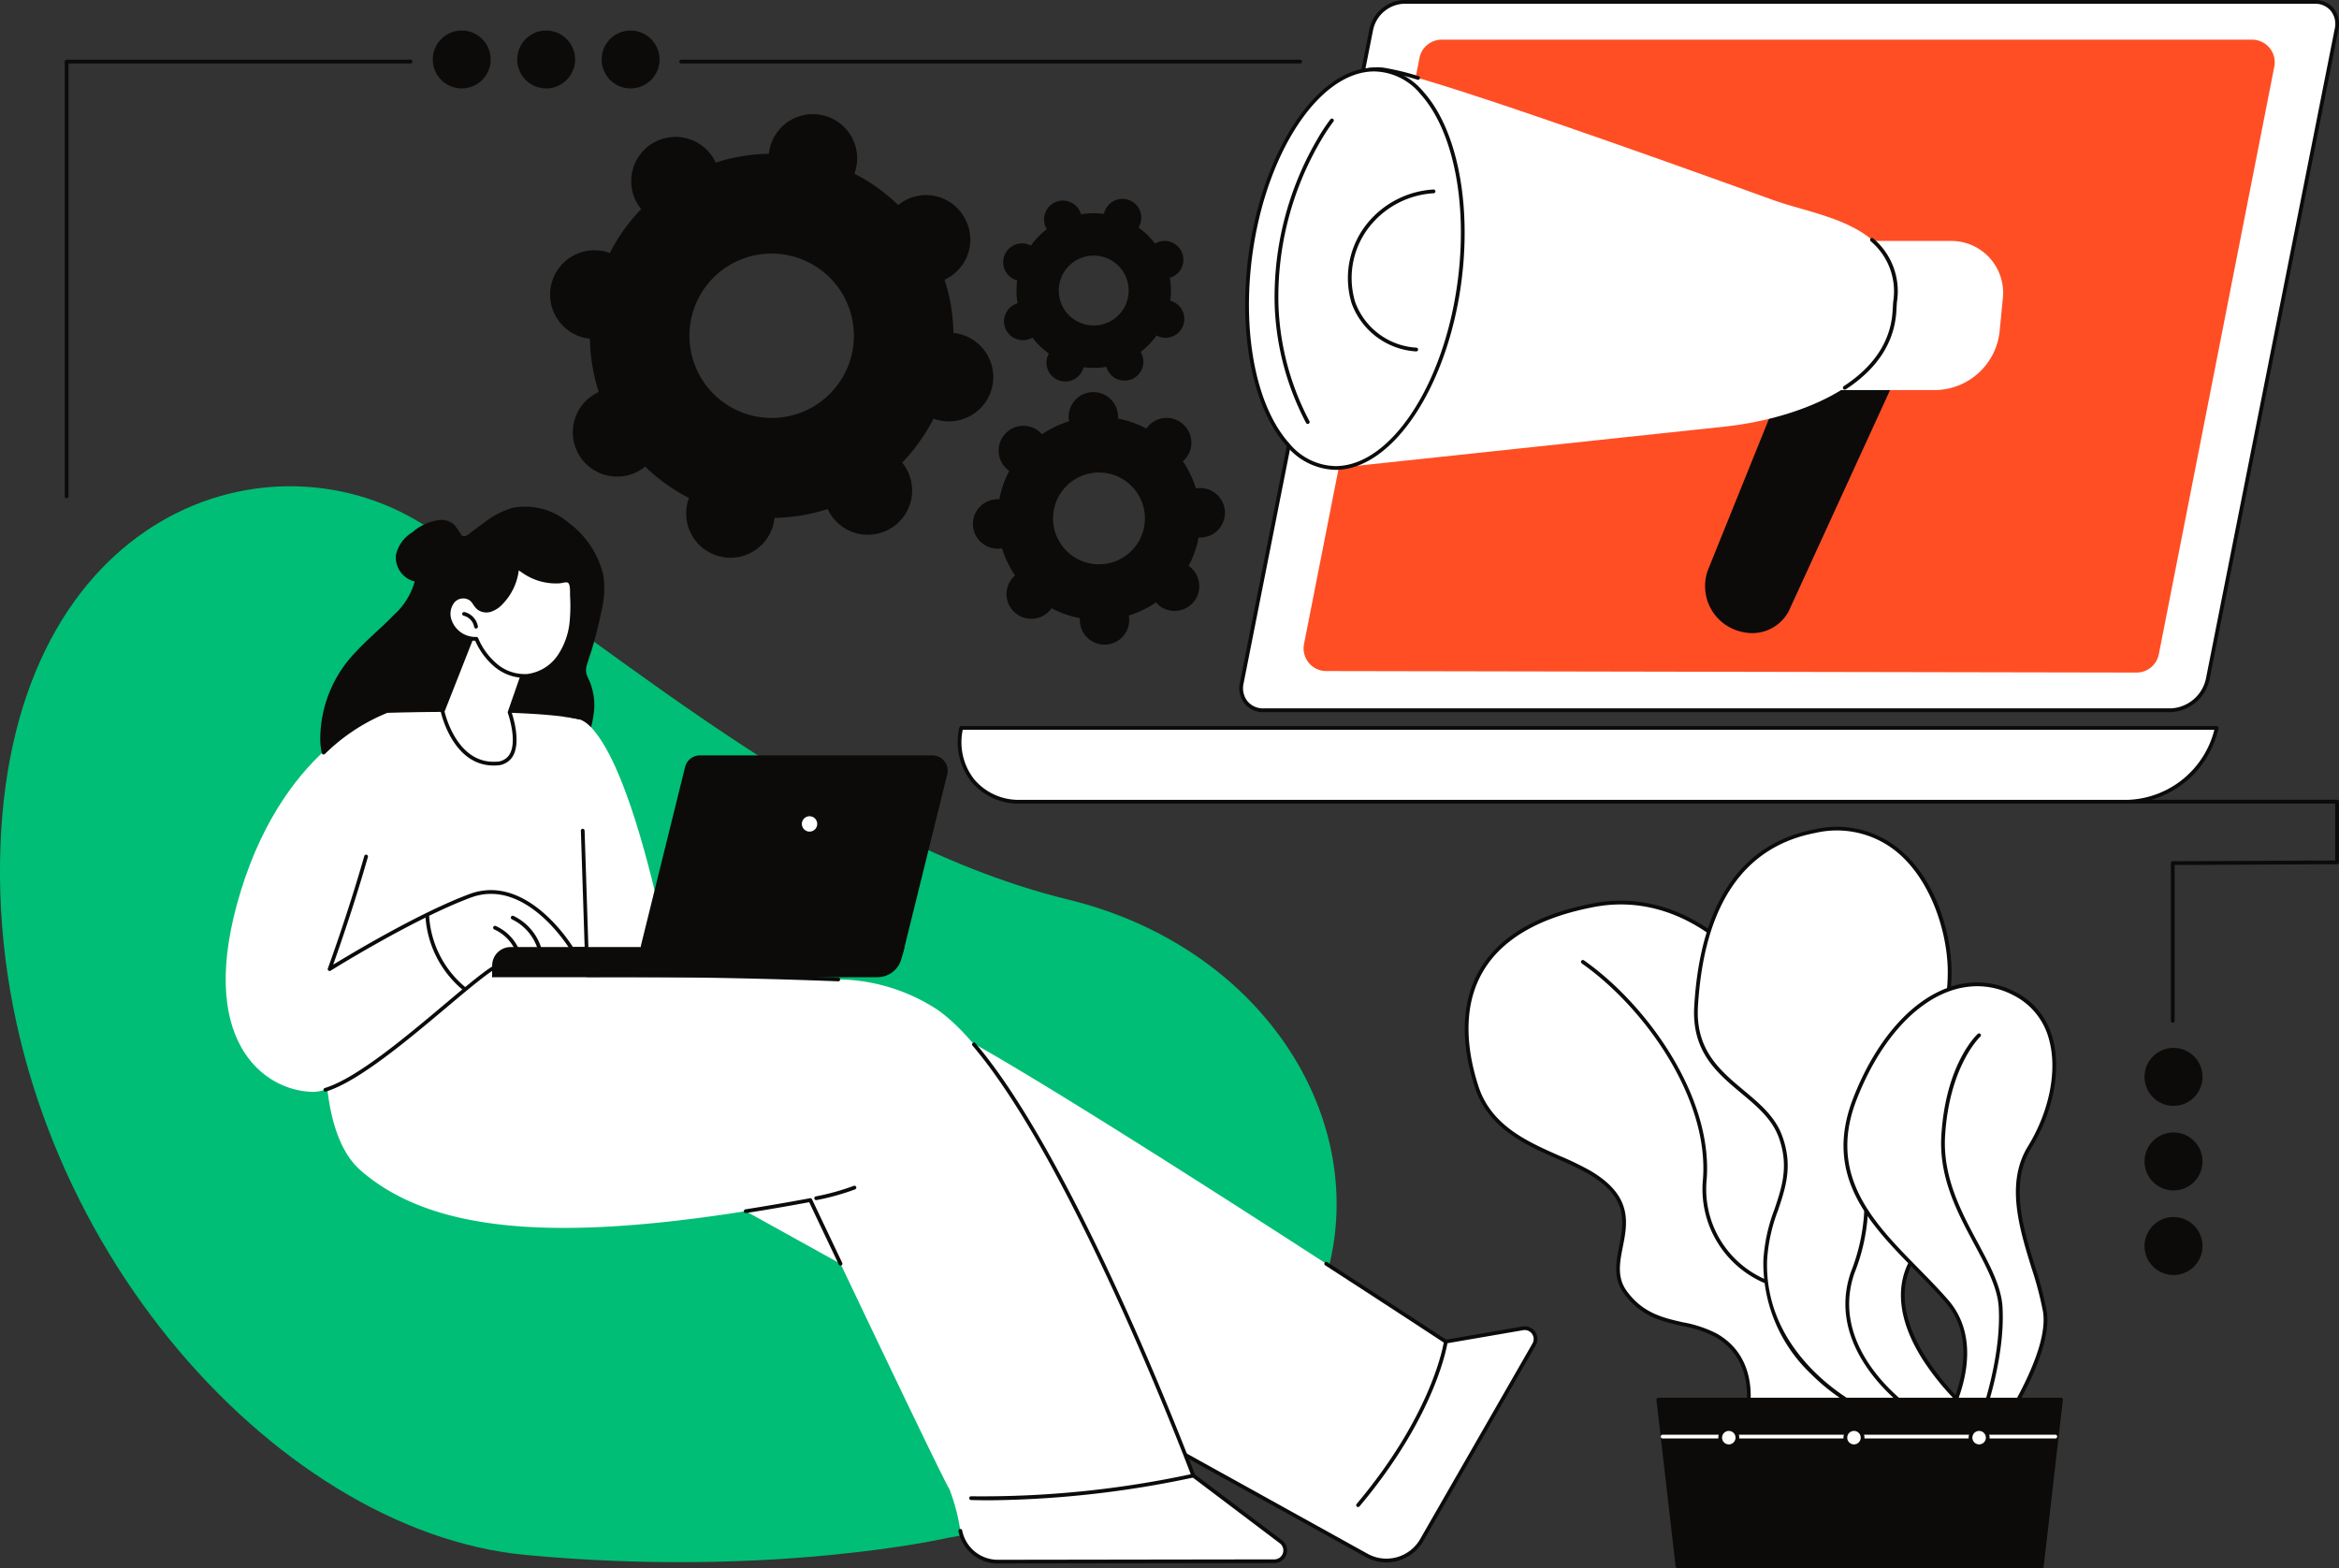 <svg xmlns="http://www.w3.org/2000/svg" xmlns:xlink="http://www.w3.org/1999/xlink" width="261" height="175" viewBox="0 0 261 175">
  <rect x="0" y="0" width="261" height="175" fill="#333333" stroke="none"/>
  <defs>
    <clipPath id="clip-path">
      <rect id="Rectangle_695" data-name="Rectangle 695" width="261" height="175" transform="translate(0 0)" fill="none"/>
    </clipPath>
  </defs>
  <g id="img-assessment-business-needs" transform="translate(0 -0.003)">
    <g id="Group_3106" data-name="Group 3106" transform="translate(0 0.003)" clip-path="url(#clip-path)">
      <path id="Path_130" data-name="Path 130" d="M1157.556,240.225a2.1,2.1,0,0,0-1.181-2.726,2.125,2.125,0,0,0-.243-.078,8.589,8.589,0,0,0-.043-2.557,2.1,2.1,0,1,0-1.657-3.824,8.569,8.569,0,0,0-1.835-1.778,2.125,2.125,0,0,0,.109-.231,2.1,2.1,0,1,0-3.9-1.542,2.151,2.151,0,0,0-.078.243,8.543,8.543,0,0,0-2.553.043,2.1,2.1,0,1,0-3.817,1.66,8.566,8.566,0,0,0-1.775,1.839,2.129,2.129,0,0,0-.23-.109,2.1,2.1,0,1,0-1.3,3.987,8.589,8.589,0,0,0,.043,2.557,2.1,2.1,0,1,0,1.657,3.824,8.565,8.565,0,0,0,1.835,1.778,2.1,2.1,0,1,0,3.871,1.53,8.545,8.545,0,0,0,2.553-.043,2.1,2.1,0,1,0,3.934-1.433,2.047,2.047,0,0,0-.117-.227,8.568,8.568,0,0,0,1.775-1.839,2.084,2.084,0,0,0,2.952-1.074m-6.339-2.506a3.9,3.9,0,1,1-2.194-5.062,3.893,3.893,0,0,1,2.194,5.062" transform="translate(-1025.549 -203.863)" fill="#0c0b0a"/>
      <path id="Path_131" data-name="Path 131" d="M1126.754,447.507a2.74,2.74,0,0,0-4.1.479,11.232,11.232,0,0,0-3.165-1.114,2.756,2.756,0,1,0-5.46.3,11.237,11.237,0,0,0-3.024,1.455,2.74,2.74,0,0,0-4.126-.026,2.748,2.748,0,0,0,.478,4.106,11.286,11.286,0,0,0-1.112,3.171,2.76,2.76,0,1,0-.032,5.51,2.8,2.8,0,0,0,.333-.041,11.272,11.272,0,0,0,1.452,3.03,2.749,2.749,0,0,0-.026,4.134,2.753,2.753,0,0,0,3.892-.215,2.785,2.785,0,0,0,.207-.264,11.234,11.234,0,0,0,3.165,1.114,2.8,2.8,0,0,0,0,.336,2.756,2.756,0,1,0,5.463-.637,11.242,11.242,0,0,0,3.024-1.455,2.758,2.758,0,1,0,3.648-4.08,11.285,11.285,0,0,0,1.112-3.171,2.76,2.76,0,1,0,.032-5.51,2.78,2.78,0,0,0-.333.041,11.282,11.282,0,0,0-1.452-3.03,2.749,2.749,0,0,0,.026-4.134m-5.975,6.683a5.124,5.124,0,1,1-7.227.4,5.134,5.134,0,0,1,7.227-.4" transform="translate(-994.736 -400.163)" fill="#0c0b0a"/>
      <path id="Path_132" data-name="Path 132" d="M670.261,140.544a4.907,4.907,0,0,0-7.291-1.232,20.153,20.153,0,0,0-4.889-3.5,4.924,4.924,0,0,0-3.518-6.515,4.938,4.938,0,0,0-5.928,3.7,5.008,5.008,0,0,0-.1.594,20.122,20.122,0,0,0-5.93.986,5,5,0,0,0-.283-.531,4.941,4.941,0,1,0-8.033,5.72,20.188,20.188,0,0,0-3.5,4.9,4.947,4.947,0,1,0-2.218,9.561,20.224,20.224,0,0,0,.984,5.941,4.946,4.946,0,1,0,5.18,8.331,20.159,20.159,0,0,0,4.889,3.5,4.94,4.94,0,1,0,9.543,2.221,20.119,20.119,0,0,0,5.93-.986,4.94,4.94,0,1,0,8.316-5.189,20.194,20.194,0,0,0,3.5-4.9,4.947,4.947,0,1,0,2.218-9.561,20.232,20.232,0,0,0-.984-5.941,4.923,4.923,0,0,0,2.111-7.1m-13.621,8.5a9.176,9.176,0,1,1-12.634-2.941,9.2,9.2,0,0,1,12.634,2.941" transform="translate(-562.742 -116.43)" fill="#0c0b0a"/>
      <path id="Path_133" data-name="Path 133" d="M105.795,667.734s-19.6,4.515-47.173,1.91C30.457,666.984.3,633.194,0,594s28.058-50.254,46.116-40,44.19,35.467,73.1,42.52c37.8,9.224,46.431,60.647-13.419,71.217" transform="translate(0 -496.129)" fill="#00be75"/>
      <path id="Path_134" data-name="Path 134" d="M726.487,1169.265l81.039,44.921a4.529,4.529,0,0,0,6.119-1.713l12.541-21.846a1.208,1.208,0,0,0-1.25-1.794l-8.609,1.482s-53.8-35.356-58.076-35.892-31.764,14.841-31.764,14.841" transform="translate(-654.997 -1040.603)" fill="#fff"/>
      <path id="Path_135" data-name="Path 135" d="M1032.877,1461.876a4.682,4.682,0,0,1-2.271-.584l-56.471-31.3a.21.21,0,0,1,.2-.368l56.47,31.3a4.34,4.34,0,0,0,5.835-1.634l12.542-21.846a1,1,0,0,0-1.033-1.482l-8.61,1.482a.208.208,0,0,1-.151-.031c-.056-.037-5.692-3.74-13.338-8.69a.21.21,0,0,1,.228-.353c7.19,4.654,12.6,8.207,13.271,8.646l8.528-1.468a1.418,1.418,0,0,1,1.468,2.106l-12.542,21.846a4.762,4.762,0,0,1-4.131,2.377" transform="translate(-878.178 -1287.526)" fill="#0c0b0a"/>
      <path id="Path_136" data-name="Path 136" d="M735.143,1173.426a.209.209,0,0,1-.1-.026l-10.58-5.865a.21.21,0,0,1,0-.367c1.125-.629,27.6-15.407,31.893-14.866a16.157,16.157,0,0,1,3.8,1.721.21.21,0,0,1-.2.37,15.191,15.191,0,0,0-3.653-1.674c-3.915-.489-28.175,12.894-31.306,14.632l10.248,5.681a.21.21,0,0,1-.1.394" transform="translate(-653.074 -1038.69)" fill="#0c0b0a"/>
      <path id="Path_137" data-name="Path 137" d="M1538.076,1535.157a.208.208,0,0,1-.135-.049.21.21,0,0,1-.025-.3c8.586-10.207,9.729-18.065,9.739-18.143a.207.207,0,0,1,.236-.18.21.21,0,0,1,.18.236c-.011.079-1.162,8.048-9.834,18.358a.209.209,0,0,1-.161.075" transform="translate(-1386.532 -1366.984)" fill="#0c0b0a"/>
      <path id="Path_138" data-name="Path 138" d="M369.178,1108.248s-1.5,12.681,3.722,17.244c9.077,7.937,25.574,7.877,50.184,3.321,0,0,14.881,31.388,15.524,32.247a21.6,21.6,0,0,1,1.224,4.661,4.262,4.262,0,0,0,4.188,3.44l30.854-.047a1.209,1.209,0,0,0,.724-2.174l-9.774-7.383s-16.275-43.471-28.568-52a20.659,20.659,0,0,0-11.048-3.373c-17.3-.682-30.457-.448-30.457-.448Z" transform="translate(-332.67 -994.894)" fill="#fff"/>
      <path id="Path_139" data-name="Path 139" d="M367.168,1113.459a.21.21,0,0,1-.209-.194,41.023,41.023,0,0,1,.1-6.951.21.21,0,0,1,.173-.183l26.572-4.508.031,0c.131,0,13.363-.226,30.468.448a.21.21,0,0,1-.016.42c-16.826-.663-29.9-.457-30.429-.448l-26.4,4.479a41.116,41.116,0,0,0-.078,6.715.21.21,0,0,1-.194.225h-.016" transform="translate(-330.756 -992.984)" fill="#0c0b0a"/>
      <path id="Path_140" data-name="Path 140" d="M1091.245,1238.244a4.479,4.479,0,0,1-4.387-3.609.21.21,0,1,1,.412-.081,4.059,4.059,0,0,0,3.975,3.27h.006l30.854-.046a1,1,0,0,0,.6-1.8l-9.774-7.383a.211.211,0,0,1-.07-.094c-.129-.345-13.071-34.713-24.437-48.051a.21.21,0,1,1,.319-.273c11.195,13.136,23.884,46.513,24.49,48.119l9.726,7.346a1.419,1.419,0,0,1-.85,2.552l-30.854.046Z" transform="translate(-979.903 -1063.767)" fill="#0c0b0a"/>
      <path id="Path_141" data-name="Path 141" d="M854.238,1363.815a.209.209,0,0,1-.19-.12c-1.712-3.6-3-6.313-3.3-6.957-2.463.455-4.835.862-7.052,1.21a.21.21,0,0,1-.065-.415c2.261-.355,4.683-.772,7.2-1.238a.209.209,0,0,1,.228.116s1.407,2.968,3.374,7.1a.21.21,0,0,1-.189.3" transform="translate(-760.45 -1222.583)" fill="#0c0b0a"/>
      <path id="Path_142" data-name="Path 142" d="M1101.427,1671.114q-1.07,0-2.145-.029a.21.21,0,0,1,.006-.42h.006a110.883,110.883,0,0,0,24.735-2.511.21.21,0,0,1,.1.409,113.4,113.4,0,0,1-22.7,2.551" transform="translate(-990.923 -1503.695)" fill="#0c0b0a"/>
      <path id="Path_143" data-name="Path 143" d="M923.635,1343.774a.21.21,0,0,1-.038-.417,26.72,26.72,0,0,0,4.224-1.175.21.21,0,0,1,.159.389,26.628,26.628,0,0,1-4.305,1.2.215.215,0,0,1-.039,0" transform="translate(-832.556 -1209.851)" fill="#0c0b0a"/>
      <path id="Path_144" data-name="Path 144" d="M393.39,588.812q.584-1.975.987-4a10.375,10.375,0,0,0,.216-4,10.247,10.247,0,0,0-3.848-5.841,7.442,7.442,0,0,0-6.264-1.687,9.234,9.234,0,0,0-3.086,1.577c-.469.336-.925.689-1.39,1.031-.339.249-.911.856-1.288.395a8.565,8.565,0,0,0-.76-1.111,2.286,2.286,0,0,0-1.478-.548,5.645,5.645,0,0,0-3.2,1.388,3.978,3.978,0,0,0-1.827,2.5,2.77,2.77,0,0,0,1.164,2.574,2.5,2.5,0,0,0,.924.414,7.806,7.806,0,0,1-2.326,3.734c-1.354,1.415-2.884,2.65-4.212,4.091a14.039,14.039,0,0,0-4,9.87,7.707,7.707,0,0,0,1.527,4.428,7.251,7.251,0,0,0,2.079,1.734,25.985,25.985,0,0,0,2.719,1.356,21.518,21.518,0,0,0,11.71,1.915,14.239,14.239,0,0,0,8.846-4.751c.043-.052.083-.107.125-.159q.465-.52.882-1.086a13.705,13.705,0,0,0,2.63-6.4,6.975,6.975,0,0,0-.472-3.621,6.78,6.78,0,0,1-.337-.78,1.834,1.834,0,0,1,.06-1.065c.194-.658.428-1.3.622-1.961" transform="translate(-327.267 -516.617)" fill="#0c0b0a"/>
      <path id="Path_145" data-name="Path 145" d="M351.62,842.53l8.586-38.094s15.861-.323,21.434.939a28.471,28.471,0,0,1,1.049,7.063c.206,7.305-.328,18.148-.144,21.71Z" transform="translate(-317.019 -725.098)" fill="#fff"/>
      <path id="Path_146" data-name="Path 146" d="M438.876,803.755s15.928-.533,21.5.729Z" transform="translate(-395.688 -724.417)" fill="#fff"/>
      <path id="Path_147" data-name="Path 147" d="M458.456,802.8a.214.214,0,0,1-.047-.005c-5.483-1.242-21.288-.73-21.447-.724h-.007a.21.21,0,0,1-.007-.42c.16-.005,16.019-.519,21.554.734a.21.21,0,0,1-.046.415" transform="translate(-393.768 -722.523)" fill="#0c0b0a"/>
      <path id="Path_148" data-name="Path 148" d="M666.973,842.092s-5.149-26.383-10.284-27.8l.905,27.8Z" transform="translate(-592.068 -734.02)" fill="#fff"/>
      <path id="Path_149" data-name="Path 149" d="M665.534,835.17c-1.785-7.757-5.061-19.443-8.845-20.873Z" transform="translate(-592.068 -734.02)" fill="#fff"/>
      <path id="Path_150" data-name="Path 150" d="M660.8,940.22l.5,15.381h9.379s-.524-2.945-1.439-6.922Z" transform="translate(-595.77 -847.529)" fill="#fff"/>
      <path id="Path_151" data-name="Path 151" d="M668.755,953.889h-9.379a.21.21,0,0,1-.21-.2l-.5-15.381a.21.21,0,0,1,.2-.217.215.215,0,0,1,.216.2l.494,15.178H668.5c-.146-.789-.639-3.39-1.392-6.665a.21.21,0,1,1,.409-.094c.906,3.937,1.436,6.9,1.441,6.933a.21.21,0,0,1-.207.247" transform="translate(-593.849 -845.607)" fill="#0c0b0a"/>
      <path id="Path_152" data-name="Path 152" d="M601.083,1075.4H558.088v-1.3a2.064,2.064,0,0,1,2.062-2.066h43.956l-.353,1.313a2.766,2.766,0,0,1-2.67,2.05" transform="translate(-503.169 -966.352)" fill="#0c0b0a"/>
      <path id="Path_153" data-name="Path 153" d="M754.178,878.314H728.238a1.707,1.707,0,0,1-1.655-2.119l4.9-19.813a1.706,1.706,0,0,1,1.655-1.3H759.08a1.707,1.707,0,0,1,1.655,2.119l-4.9,19.813a1.706,1.706,0,0,1-1.655,1.3" transform="translate(-655.038 -770.787)" fill="#0c0b0a"/>
      <path id="Path_154" data-name="Path 154" d="M910.993,924.79a.857.857,0,1,1-.857-.858.857.857,0,0,1,.857.858" transform="translate(-819.802 -832.847)" fill="#fff"/>
      <path id="Path_155" data-name="Path 155" d="M294.54,831.326S289.667,823,283.2,825.4s-15.682,8.177-15.682,8.177,8.51-23.156,6.4-28.805c0,0-11.146,3.352-16.3,20.045s2.535,22.364,7.99,22.462,19.134-14.325,21.291-14.318Z" transform="translate(-230.734 -725.438)" fill="#fff"/>
      <path id="Path_156" data-name="Path 156" d="M486.623,1042.126a.209.209,0,0,1-.135-.05,11.619,11.619,0,0,1-4.164-8.359.21.21,0,0,1,.21-.206h0a.21.21,0,0,1,.206.214,11.186,11.186,0,0,0,4.015,8.03.21.21,0,0,1-.136.371" transform="translate(-434.86 -931.623)" fill="#0c0b0a"/>
      <path id="Path_157" data-name="Path 157" d="M367.055,994.105a.21.21,0,0,1-.061-.411c3.52-1.068,8.955-5.638,13.322-9.31,3.6-3.03,5.7-4.756,6.574-4.784l7.392-1.481c-.889-1.37-5.4-7.754-11-5.673-6.371,2.368-15.552,8.1-15.644,8.158a.21.21,0,0,1-.308-.251c.022-.059,2.2-6.008,4.058-12.521a.21.21,0,1,1,.4.116c-1.529,5.362-3.276,10.341-3.863,11.983,2.032-1.243,9.667-5.82,15.208-7.88,6.554-2.436,11.614,6.021,11.664,6.107a.21.21,0,0,1-.14.313l-7.71,1.544a.105.105,0,0,1-.042,0h0c-.753,0-3.459,2.276-6.325,4.686-4.4,3.7-9.868,8.3-13.47,9.39a.205.205,0,0,1-.061.009" transform="translate(-330.746 -872.283)" fill="#0c0b0a"/>
      <path id="Path_158" data-name="Path 158" d="M365.078,807.711a.21.21,0,0,1-.142-.365c4.042-3.7,7.027-4.656,7.153-4.695a.21.21,0,0,1,.124.4,21.348,21.348,0,0,0-6.994,4.6.209.209,0,0,1-.142.055" transform="translate(-328.963 -723.514)" fill="#0c0b0a"/>
      <path id="Path_159" data-name="Path 159" d="M562.038,1051.243a.21.21,0,0,1-.2-.141,4.693,4.693,0,0,0-2.5-2.712.21.21,0,0,1,.169-.385,5.119,5.119,0,0,1,2.727,2.958.21.21,0,0,1-.2.279" transform="translate(-504.185 -944.672)" fill="#0c0b0a"/>
      <path id="Path_160" data-name="Path 160" d="M582.445,1040.439a.21.21,0,0,1-.2-.15,5.51,5.51,0,0,0-2.889-3.361.21.21,0,0,1,.179-.38,5.936,5.936,0,0,1,3.112,3.621.211.211,0,0,1-.2.271" transform="translate(-522.235 -934.341)" fill="#0c0b0a"/>
      <path id="Path_161" data-name="Path 161" d="M558.088,1075.4v-1.3a2.064,2.064,0,0,1,2.062-2.066H568.7Z" transform="translate(-503.169 -966.352)" fill="#0c0b0a"/>
      <path id="Path_162" data-name="Path 162" d="M505.64,709.325l-3.728,9.465s1.277,6.1,6,5.812c3.463-.21,1.478-5.721,1.478-5.721l2.264-6.49Z" transform="translate(-452.521 -639.397)" fill="#fff"/>
      <path id="Path_163" data-name="Path 163" d="M505.669,722.9c-4.577,0-5.871-5.928-5.884-5.989a.211.211,0,0,1,.01-.12l3.728-9.465a.21.21,0,0,1,.291-.11l6.012,3.067a.21.21,0,0,1,.1.257l-2.24,6.421c.173.508,1.1,3.439.085,4.989a2.147,2.147,0,0,1-1.773.941c-.112.007-.223.01-.331.01m-5.46-6.016c.149.621,1.518,5.844,5.765,5.586a1.728,1.728,0,0,0,1.448-.753c.979-1.491-.143-4.655-.154-4.687a.211.211,0,0,1,0-.141l2.2-6.317-5.643-2.879Z" transform="translate(-450.599 -637.475)" fill="#0c0b0a"/>
      <path id="Path_164" data-name="Path 164" d="M522.415,646.838a8.392,8.392,0,0,1-1.371,4.06,5.064,5.064,0,0,1-3.572,2.2,4.981,4.981,0,0,1-3.481-1.139,7.883,7.883,0,0,1-2.205-3,3.021,3.021,0,0,1-2.992-2.071,2.244,2.244,0,0,1,.377-2.135,1.512,1.512,0,0,1,2.032-.212c.324.283.487.72.823.99a1.476,1.476,0,0,0,1.366.19,2.989,2.989,0,0,0,1.176-.8,6.336,6.336,0,0,0,1.767-4.07c-.007.143.646.547.76.625a6.085,6.085,0,0,0,.91.517,6.35,6.35,0,0,0,1.985.545,6.207,6.207,0,0,0,1.047.022,3.321,3.321,0,0,1,.94-.09c.562.153.439,1.225.462,1.659a18.285,18.285,0,0,1-.025,2.709" transform="translate(-458.624 -577.673)" fill="#fff"/>
      <path id="Path_165" data-name="Path 165" d="M515.17,651.4a5.3,5.3,0,0,1-3.252-1.2,7.953,7.953,0,0,1-2.207-2.945,3.211,3.211,0,0,1-3.06-2.225,2.431,2.431,0,0,1,.422-2.337,1.718,1.718,0,0,1,2.325-.229,2.694,2.694,0,0,1,.427.518,2.138,2.138,0,0,0,.389.466,1.262,1.262,0,0,0,1.17.154,2.733,2.733,0,0,0,1.09-.751,6.137,6.137,0,0,0,1.707-3.933h0a.214.214,0,0,1,.22-.2.21.21,0,0,1,.195.164,3.053,3.053,0,0,0,.593.444l.082.054a5.9,5.9,0,0,0,.879.5,6.112,6.112,0,0,0,1.92.527,6,6,0,0,0,1.012.021,2.541,2.541,0,0,0,.3-.048,1.631,1.631,0,0,1,.712-.036c.62.169.616,1.022.614,1.586,0,.1,0,.192,0,.264a18.411,18.411,0,0,1-.026,2.74,8.525,8.525,0,0,1-1.409,4.161,5.276,5.276,0,0,1-3.724,2.288c-.125.011-.251.017-.378.017m-5.326-4.571a.21.21,0,0,1,.192.125,7.618,7.618,0,0,0,2.144,2.917,4.777,4.777,0,0,0,3.331,1.094,4.854,4.854,0,0,0,3.419-2.112,8.114,8.114,0,0,0,1.334-3.959,18.006,18.006,0,0,0,.025-2.678c0-.079,0-.178,0-.289,0-.41,0-1.094-.3-1.179a1.381,1.381,0,0,0-.52.043,2.807,2.807,0,0,1-.351.055,6.426,6.426,0,0,1-1.082-.023,6.524,6.524,0,0,1-2.051-.563,6.315,6.315,0,0,1-.942-.535l-.073-.048c-.162-.106-.293-.2-.4-.275a6.577,6.577,0,0,1-1.786,3.741,3.125,3.125,0,0,1-1.261.857,1.682,1.682,0,0,1-1.563-.226,2.488,2.488,0,0,1-.471-.555,2.336,2.336,0,0,0-.358-.441,1.3,1.3,0,0,0-1.738.195,2.039,2.039,0,0,0-.332,1.932,2.816,2.816,0,0,0,2.778,1.922h.013m4.758-7.893h0Z" transform="translate(-456.682 -575.752)" fill="#0c0b0a"/>
      <path id="Path_166" data-name="Path 166" d="M526.266,694.9a1.793,1.793,0,0,1,1.331,1.423Z" transform="translate(-474.479 -626.391)" fill="#fff"/>
      <path id="Path_167" data-name="Path 167" d="M525.674,694.607a.21.21,0,0,1-.207-.176,1.573,1.573,0,0,0-1.171-1.252.21.21,0,0,1,.094-.41,2,2,0,0,1,1.491,1.593.21.21,0,0,1-.173.242l-.034,0" transform="translate(-472.556 -624.469)" fill="#0c0b0a"/>
      <path id="Path_168" data-name="Path 168" d="M2418.858,930.219a.21.21,0,0,1-.21-.21v-17.6a.21.21,0,0,1,.209-.21l18.126-.085v-6.351h-22.824a.21.21,0,0,1,0-.421h23.033a.21.21,0,0,1,.21.21v6.771a.21.21,0,0,1-.209.21l-18.126.085v17.386a.21.21,0,0,1-.21.21" transform="translate(-2176.405 -816.093)" fill="#0c0b0a"/>
      <path id="Path_169" data-name="Path 169" d="M2435.042,1377.619a3.234,3.234,0,1,1-3.231,3.235,3.233,3.233,0,0,1,3.231-3.235" transform="translate(-2192.509 -1241.807)" fill="#0c0b0a"/>
      <path id="Path_170" data-name="Path 170" d="M2435.042,1281.874a3.234,3.234,0,1,1-3.231,3.234,3.232,3.232,0,0,1,3.231-3.234" transform="translate(-2192.509 -1155.501)" fill="#0c0b0a"/>
      <path id="Path_171" data-name="Path 171" d="M2435.042,1186.128a3.234,3.234,0,1,1-3.231,3.234,3.232,3.232,0,0,1,3.231-3.234" transform="translate(-2192.509 -1069.194)" fill="#0c0b0a"/>
      <path id="Path_172" data-name="Path 172" d="M73.637,116.519a.21.21,0,0,1-.21-.21V67.79a.21.21,0,0,1,.21-.21h38.375a.21.21,0,0,1,0,.42H73.847v48.308a.21.21,0,0,1-.21.21" transform="translate(-66.201 -60.918)" fill="#0c0b0a"/>
      <path id="Path_173" data-name="Path 173" d="M839.6,68H770.533a.21.21,0,0,1,0-.42H839.6a.21.21,0,0,1,0,.42" transform="translate(-694.519 -60.918)" fill="#0c0b0a"/>
      <path id="Path_174" data-name="Path 174" d="M497.237,37.819a3.229,3.229,0,1,1-3.229-3.236,3.232,3.232,0,0,1,3.229,3.236" transform="translate(-442.485 -31.174)" fill="#0c0b0a"/>
      <path id="Path_175" data-name="Path 175" d="M592.982,37.819a3.229,3.229,0,1,1-3.229-3.236,3.232,3.232,0,0,1,3.229,3.236" transform="translate(-528.808 -31.174)" fill="#0c0b0a"/>
      <path id="Path_176" data-name="Path 176" d="M688.728,37.819a3.229,3.229,0,1,1-3.229-3.236,3.232,3.232,0,0,1,3.229,3.236" transform="translate(-615.132 -31.174)" fill="#0c0b0a"/>
      <path id="Path_177" data-name="Path 177" d="M2056.1,1013.894a26.7,26.7,0,0,0-1.762,11.553c.641,5.776,4.316,11.926,4.316,11.926Z" transform="translate(-1852.085 -913.94)" fill="#fff"/>
      <path id="Path_178" data-name="Path 178" d="M2056.746,1035.661a.209.209,0,0,1-.18-.1c-.037-.062-3.706-6.256-4.345-12.011a27.153,27.153,0,0,1,1.777-11.657.21.21,0,1,1,.387.162,26.693,26.693,0,0,0-1.747,11.449c.628,5.663,4.251,11.78,4.288,11.841a.21.21,0,0,1-.18.318" transform="translate(-1850.174 -912.017)" fill="#0c0b0a"/>
      <path id="Path_179" data-name="Path 179" d="M1710.606,1078.36s-13.179-5.635-10.125-13.364,8.518-11.754,4.822-15.94-9.8-8.856-8.518-13.364-7.929-15.921-19.608-13.686c-14.3,2.737-15.75,11.915-13.018,20.287,1.95,5.976,8.585,7.191,12.536,9.5,7.714,4.508,1.125,9.339,4.018,13.364s6.937,3.02,10.125,4.83c4.822,2.737,3.536,8.372,3.536,8.372Z" transform="translate(-1499.377 -920.994)" fill="#fff"/>
      <path id="Path_180" data-name="Path 180" d="M1708.725,1076.585h-16.232a.21.21,0,0,1-.2-.257c.012-.055,1.191-5.517-3.435-8.143a12.943,12.943,0,0,0-3.652-1.21c-2.286-.516-4.65-1.049-6.541-3.68-1.2-1.667-.838-3.488-.489-5.25.526-2.658,1.069-5.406-3.464-8.055a33.5,33.5,0,0,0-3.332-1.608c-3.659-1.611-7.806-3.437-9.3-8.008-1.684-5.16-1.495-9.719.547-13.186,2.183-3.707,6.433-6.187,12.632-7.374,8.723-1.668,14.819,4.141,16.48,5.961,2.613,2.864,3.936,6,3.368,7.99-.981,3.438,2.514,7,5.894,10.448.923.942,1.8,1.831,2.58,2.719,2.57,2.91.913,5.7-1.379,9.567a45.288,45.288,0,0,0-3.4,6.59c-2.943,7.449,9.883,13.038,10.013,13.093a.21.21,0,0,1-.083.4m-15.982-.421h15.04a29.652,29.652,0,0,1-5.4-3.41c-3.89-3.171-5.266-6.567-3.98-9.821a45.616,45.616,0,0,1,3.433-6.65c2.284-3.85,3.793-6.393,1.426-9.073-.777-.88-1.646-1.765-2.565-2.7-3.464-3.532-7.045-7.184-6-10.858.52-1.824-.8-4.874-3.275-7.591-1.624-1.78-7.584-7.46-16.092-5.831-6.075,1.162-10.23,3.576-12.349,7.174-2.5,4.245-1.657,9.326-.51,12.842,1.433,4.392,5.49,6.178,9.068,7.754a33.887,33.887,0,0,1,3.374,1.63c4.791,2.8,4.193,5.828,3.664,8.5-.346,1.75-.673,3.4.418,4.922,1.8,2.5,4.083,3.017,6.292,3.516a13.465,13.465,0,0,1,3.767,1.255c4.306,2.445,3.863,7.191,3.683,8.345" transform="translate(-1497.496 -919.008)" fill="#0c0b0a"/>
      <path id="Path_181" data-name="Path 181" d="M1947.331,986.217c7.576-12.479-4.137-14.374,1.719-22.047,1.684-2.206,2.444-7.457,2.352-10.37-.214-6.87-4.683-17.208-15-15.242-8.885,1.693-12.67,9.275-13.286,19.536-.5,8.244,7.5,9.231,9.429,14.6s-1.534,8.312-1.714,13.74c-.375,11.271,10.661,16.53,10.661,16.53h11.786s-10.534-9.189-5.947-16.745" transform="translate(-1733.852 -845.81)" fill="#fff"/>
      <path id="Path_182" data-name="Path 182" d="M1951.353,1001.232h-11.786a.207.207,0,0,1-.09-.021,22.48,22.48,0,0,1-5.53-4.08,17,17,0,0,1-5.251-12.647,19.055,19.055,0,0,1,1.242-5.68c.833-2.48,1.619-4.823.484-7.981-.746-2.077-2.42-3.477-4.192-4.959-2.73-2.284-5.554-4.646-5.249-9.723.692-11.522,5.219-18.16,13.456-19.73a10.953,10.953,0,0,1,9.307,2.119c4.184,3.361,5.816,9.278,5.942,13.323.093,2.967-.688,8.268-2.4,10.5-2.6,3.407-1.634,5.65-.514,8.247,1.4,3.239,2.979,6.91-1.192,13.781-4.444,7.32,5.8,16.387,5.905,16.477a.21.21,0,0,1-.138.369m-11.737-.42h11.2a29.192,29.192,0,0,1-4.333-5.216c-2.741-4.314-3.175-8.266-1.255-11.428,4.058-6.685,2.521-10.251,1.166-13.4-1.172-2.718-2.184-5.066.566-8.669,1.648-2.159,2.4-7.332,2.31-10.236-.133-4.269-1.974-9.947-5.786-13.009a10.549,10.549,0,0,0-8.966-2.034c-8.024,1.529-12.437,8.037-13.116,19.342-.292,4.865,2.448,7.158,5.1,9.375,1.817,1.52,3.533,2.955,4.318,5.14,1.184,3.3.375,5.706-.481,8.258a18.73,18.73,0,0,0-1.221,5.56c-.354,10.653,9.765,15.944,10.5,16.313" transform="translate(-1731.927 -843.87)" fill="#0c0b0a"/>
      <path id="Path_183" data-name="Path 183" d="M2108.479,1166.06s7.286-10.036,6.429-15.4-5.143-12.72-1.714-18.3,4.5-13.954-1.714-17.175-13.715,1.288-17.786,11.808,4.714,16.1,10.286,22.542-1.929,16.531-1.929,16.531a64.117,64.117,0,0,1,6.428,0" transform="translate(-1886.723 -1004.32)" fill="#fff"/>
      <path id="Path_184" data-name="Path 184" d="M2106.526,1164.356a.21.21,0,0,1-.112-.033c-.406-.121-4.072-.045-6.31.032a.21.21,0,0,1-.176-.336c.074-.1,7.335-10.03,1.938-16.267-1.034-1.2-2.206-2.388-3.338-3.541-5.087-5.177-10.346-10.53-6.985-19.215,2.409-6.223,6.214-10.712,10.44-12.314a9.142,9.142,0,0,1,7.638.4,8.066,8.066,0,0,1,4.2,5.2c.984,3.55.062,8.252-2.407,12.271-2.411,3.926-.9,8.852.442,13.2a38.184,38.184,0,0,1,1.3,4.961c.861,5.391-6.167,15.148-6.466,15.56a.209.209,0,0,1-.153.086h-.017m-.148-.062h0m-.962-51.839a9.231,9.231,0,0,0-3.282.621c-4.115,1.56-7.832,5.96-10.2,12.073-3.263,8.432,1.9,13.686,6.892,18.768,1.137,1.158,2.313,2.354,3.356,3.56,2.331,2.694,2.733,6.459,1.165,10.888a25.558,25.558,0,0,1-2.838,5.555,44.817,44.817,0,0,1,5.924-.009c.781-1.1,7.1-10.214,6.313-15.137a37.855,37.855,0,0,0-1.287-4.9c-1.364-4.431-2.909-9.453-.4-13.542,2.409-3.922,3.314-8.5,2.36-11.938a7.662,7.662,0,0,0-3.992-4.939,8.668,8.668,0,0,0-4.015-1" transform="translate(-1884.77 -1002.405)" fill="#0c0b0a"/>
      <path id="Path_185" data-name="Path 185" d="M2207.22,1171.77s-3.524,3.209-4,11.232,6.086,13.8,6.406,19.094a34.666,34.666,0,0,1-1.762,11.339Z" transform="translate(-1986.386 -1056.252)" fill="#fff"/>
      <path id="Path_186" data-name="Path 186" d="M2205.938,1211.724a.212.212,0,0,1-.069-.012.21.21,0,0,1-.129-.267c.021-.06,2.065-6.067,1.75-11.258-.132-2.181-1.382-4.512-2.7-6.98-1.867-3.483-3.984-7.431-3.7-12.139.48-8.016,3.926-11.241,4.072-11.375a.21.21,0,0,1,.282.311c-.034.032-3.467,3.26-3.936,11.089-.275,4.589,1.812,8.481,3.652,11.915,1.346,2.51,2.617,4.881,2.754,7.154.319,5.276-1.752,11.36-1.773,11.42a.21.21,0,0,1-.2.142" transform="translate(-1984.463 -1054.33)" fill="#0c0b0a"/>
      <path id="Path_187" data-name="Path 187" d="M2096.766,1370.728a21.472,21.472,0,0,1-1.495,6.861c-3.08,8.839,6.407,15.243,6.407,15.243Z" transform="translate(-1888.531 -1235.596)" fill="#fff"/>
      <path id="Path_188" data-name="Path 188" d="M2099.807,1391.12a.21.21,0,0,1-.117-.036c-.1-.065-9.585-6.6-6.487-15.487a21.513,21.513,0,0,0,1.483-6.785.21.21,0,1,1,.419-.013,21.51,21.51,0,0,1-1.506,6.937c-2.993,8.586,6.232,14.936,6.325,15a.21.21,0,0,1-.117.385" transform="translate(-1886.661 -1233.673)" fill="#0c0b0a"/>
      <path id="Path_189" data-name="Path 189" d="M1815.227,1124.393a11.111,11.111,0,0,1-6.691-11.4c.641-8.665-6.086-18.933-13.614-24.229Z" transform="translate(-1618.293 -981.428)" fill="#fff"/>
      <path id="Path_190" data-name="Path 190" d="M1813.3,1122.682a.213.213,0,0,1-.073-.013,11.4,11.4,0,0,1-6.826-11.614c.663-8.969-6.473-19.081-13.525-24.041a.21.21,0,0,1,.241-.344c7.146,5.027,14.377,15.292,13.7,24.416a10.969,10.969,0,0,0,6.555,11.189.21.21,0,0,1-.073.407" transform="translate(-1616.371 -979.506)" fill="#0c0b0a"/>
      <path id="Path_191" data-name="Path 191" d="M1880.446,1584.264l2.139,18.606h40.656l2.139-18.606Z" transform="translate(-1695.401 -1428.08)" fill="#0c0b0a"/>
      <path id="Path_192" data-name="Path 192" d="M1921.318,1601.158h-40.656a.21.21,0,0,1-.208-.186l-2.139-18.606a.21.21,0,0,1,.208-.234h44.934a.21.21,0,0,1,.208.234l-2.139,18.606a.21.21,0,0,1-.208.186m-40.469-.421h40.281l2.091-18.186h-44.463Z" transform="translate(-1693.478 -1426.158)" fill="#0c0b0a"/>
      <path id="Path_193" data-name="Path 193" d="M1927.262,1624.411h-43.813a.21.21,0,0,1,0-.421h43.813a.21.21,0,0,1,0,.421" transform="translate(-1697.919 -1463.891)" fill="#fff"/>
      <path id="Path_194" data-name="Path 194" d="M1952.558,1618.553a.959.959,0,1,1-.959-.961.96.96,0,0,1,.959.961" transform="translate(-1758.686 -1458.123)" fill="#fff"/>
      <path id="Path_195" data-name="Path 195" d="M1949.676,1617.8a1.171,1.171,0,1,1,1.169-1.171,1.172,1.172,0,0,1-1.169,1.171m0-1.922a.751.751,0,1,0,.749.751.751.751,0,0,0-.749-.751" transform="translate(-1756.764 -1456.2)" fill="#0c0b0a"/>
      <path id="Path_196" data-name="Path 196" d="M2094.482,1618.553a.959.959,0,1,1-.959-.961.96.96,0,0,1,.959.961" transform="translate(-1886.645 -1458.123)" fill="#fff"/>
      <path id="Path_197" data-name="Path 197" d="M2091.6,1617.8a1.171,1.171,0,1,1,1.169-1.171,1.172,1.172,0,0,1-1.169,1.171m0-1.922a.751.751,0,1,0,.75.751.751.751,0,0,0-.75-.751" transform="translate(-1884.721 -1456.2)" fill="#0c0b0a"/>
      <path id="Path_198" data-name="Path 198" d="M2236.407,1618.553a.959.959,0,1,1-.959-.961.96.96,0,0,1,.959.961" transform="translate(-2014.603 -1458.123)" fill="#fff"/>
      <path id="Path_199" data-name="Path 199" d="M2233.525,1617.8a1.171,1.171,0,1,1,1.169-1.171,1.172,1.172,0,0,1-1.169,1.171m0-1.922a.751.751,0,1,0,.749.751.751.751,0,0,0-.749-.751" transform="translate(-2012.681 -1456.2)" fill="#0c0b0a"/>
      <path id="Path_200" data-name="Path 200" d="M1409.97,81.184a2.423,2.423,0,0,1-2.432-3.045L1422,5.18a3.891,3.891,0,0,1,3.639-3.045h101.637A2.423,2.423,0,0,1,1529.7,5.18l-14.378,72.55a4.414,4.414,0,0,1-4.128,3.454Z" transform="translate(-1268.975 -1.925)" fill="#fff"/>
      <path id="Path_201" data-name="Path 201" d="M1509.27,79.473H1408.041a2.666,2.666,0,0,1-2.114-.946,2.78,2.78,0,0,1-.524-2.35l14.459-72.959A4.115,4.115,0,0,1,1423.708,0h101.637a2.665,2.665,0,0,1,2.114.946,2.779,2.779,0,0,1,.524,2.35L1513.6,75.849a4.638,4.638,0,0,1-4.333,3.624M1423.708.423a3.677,3.677,0,0,0-3.433,2.876l-14.459,72.959a2.369,2.369,0,0,0,.437,2,2.254,2.254,0,0,0,1.789.793H1509.27a4.2,4.2,0,0,0,3.922-3.285l14.379-72.55a2.369,2.369,0,0,0-.437-2,2.254,2.254,0,0,0-1.789-.793Z" transform="translate(-1267.047 -0.003)" fill="#0c0b0a"/>
      <path id="Path_202" data-name="Path 202" d="M1491.147,46.9l-12.885,65.4a2.529,2.529,0,0,0,2.473,3.021l90.426.168a2.527,2.527,0,0,0,2.483-2.042l12.885-65.565a2.529,2.529,0,0,0-2.478-3.019h-90.427a2.527,2.527,0,0,0-2.478,2.04" transform="translate(-1332.75 -40.438)" fill="#ff4e24"/>
      <path id="Path_203" data-name="Path 203" d="M1218.705,832.187H1095.051c-4.539,0-7.489-3.687-6.587-8.234h140.093a10.529,10.529,0,0,1-9.851,8.234" transform="translate(-981.207 -742.724)" fill="#fff"/>
      <path id="Path_204" data-name="Path 204" d="M1216.77,830.476H1093.115a6.87,6.87,0,0,1-5.45-2.432,7.161,7.161,0,0,1-1.343-6.053.21.21,0,0,1,.206-.169h140.094a.21.21,0,0,1,.206.251,10.76,10.76,0,0,1-10.057,8.4M1086.7,822.241a6.707,6.707,0,0,0,1.287,5.535,6.46,6.46,0,0,0,5.126,2.279H1216.77a10.335,10.335,0,0,0,9.592-7.814Z" transform="translate(-979.271 -740.802)" fill="#0c0b0a"/>
      <path id="Path_205" data-name="Path 205" d="M1942.448,389.479l11.6-25.312a5.185,5.185,0,0,0-3.348-7.087l-1.229-.365a4.641,4.641,0,0,0-5.69,2.523l-10.366,25.677a5.222,5.222,0,0,0,3.96,6.99,4.615,4.615,0,0,0,5.078-2.426" transform="translate(-1742.813 -321.356)" fill="#0c0b0a"/>
      <path id="Path_206" data-name="Path 206" d="M2035.224,289.444h15.73a7.317,7.317,0,0,0,7.118-6.5l.354-3.638a5.786,5.786,0,0,0-5.852-6.5h-15.729Z" transform="translate(-1834.948 -245.917)" fill="#fff"/>
      <path id="Path_207" data-name="Path 207" d="M1458.706,85.358s2.1-7.631,7.781-7.015c4.15.45,29.95,9.654,43.577,14.59,5.041,1.826,14.418,2.644,13.538,11.371l-.057.961c-.5,8.849-12.167,12.206-18.842,12.917l-43.1,4.591s-4.469-.565-5.95-7.514,3.049-29.9,3.049-29.9" transform="translate(-1312.144 -70.587)" fill="#fff"/>
      <path id="Path_208" data-name="Path 208" d="M1459.66,121.062l-.026,0c-.188-.024-4.634-.664-6.128-7.678-1.473-6.911,2.863-29.048,3.048-29.987.025-.093,2.214-7.813,8.01-7.183a28.686,28.686,0,0,1,3.954.958.21.21,0,0,1-.117.4,28.451,28.451,0,0,0-3.883-.944c-5.445-.589-7.536,6.787-7.556,6.862-.042.214-4.5,22.976-3.046,29.8,1.433,6.725,5.727,7.343,5.771,7.349a.21.21,0,0,1-.026.419" transform="translate(-1310.199 -68.666)" fill="#0c0b0a"/>
      <path id="Path_209" data-name="Path 209" d="M2089.973,286.287a.21.21,0,0,1-.115-.386c3.43-2.244,5.264-5.079,5.452-8.426l.057-.962a7.312,7.312,0,0,0-2.494-6.779.21.21,0,1,1,.272-.32,7.7,7.7,0,0,1,2.64,7.133l-.056.953c-.2,3.487-2.094,6.433-5.642,8.754a.209.209,0,0,1-.115.034" transform="translate(-1884.119 -242.809)" fill="#0c0b0a"/>
      <path id="Path_210" data-name="Path 210" d="M1414.35,100.971c-1.2,12.277,3.132,22.23,9.668,22.23s12.806-9.953,14-22.23-3.132-22.23-9.669-22.23-12.806,9.953-14,22.23" transform="translate(-1274.992 -70.979)" fill="#fff"/>
      <path id="Path_211" data-name="Path 211" d="M1422.1,121.489a7.324,7.324,0,0,1-5.445-2.651c-3.543-3.913-5.242-11.5-4.432-19.809,1.205-12.362,7.581-22.42,14.212-22.42a7.324,7.324,0,0,1,5.445,2.651c3.543,3.914,5.242,11.5,4.432,19.809-1.2,12.362-7.58,22.419-14.211,22.419m-9.46-22.419c-.8,8.191.859,15.657,4.325,19.486a6.828,6.828,0,0,0,5.134,2.513c6.421,0,12.609-9.887,13.794-22.04.8-8.191-.859-15.658-4.325-19.486a6.829,6.829,0,0,0-5.135-2.513c-6.421,0-12.609,9.887-13.794,22.04" transform="translate(-1273.077 -69.057)" fill="#0c0b0a"/>
      <path id="Path_212" data-name="Path 212" d="M1535.818,232.558h-.013a8.189,8.189,0,0,1-7.185-5.36,9.693,9.693,0,0,1,2.058-9.295,10.3,10.3,0,0,1,7.07-3.414.213.213,0,0,1,.22.2.21.21,0,0,1-.2.22,9.868,9.868,0,0,0-6.776,3.273,9.262,9.262,0,0,0-1.976,8.877,7.765,7.765,0,0,0,6.815,5.079.21.21,0,0,1-.013.42" transform="translate(-1377.794 -193.343)" fill="#0c0b0a"/>
      <path id="Path_213" data-name="Path 213" d="M1448.938,168.343a.209.209,0,0,1-.185-.111,30.4,30.4,0,0,1-3.506-13.194,34.952,34.952,0,0,1,4.772-18.492,21.589,21.589,0,0,1,1.442-2.19.21.21,0,1,1,.334.254,21.171,21.171,0,0,0-1.413,2.148,34.529,34.529,0,0,0-4.715,18.266,29.981,29.981,0,0,0,3.457,13.01.21.21,0,0,1-.185.309" transform="translate(-1303.011 -121.036)" fill="#0c0b0a"/>
    </g>
  </g>
</svg>
